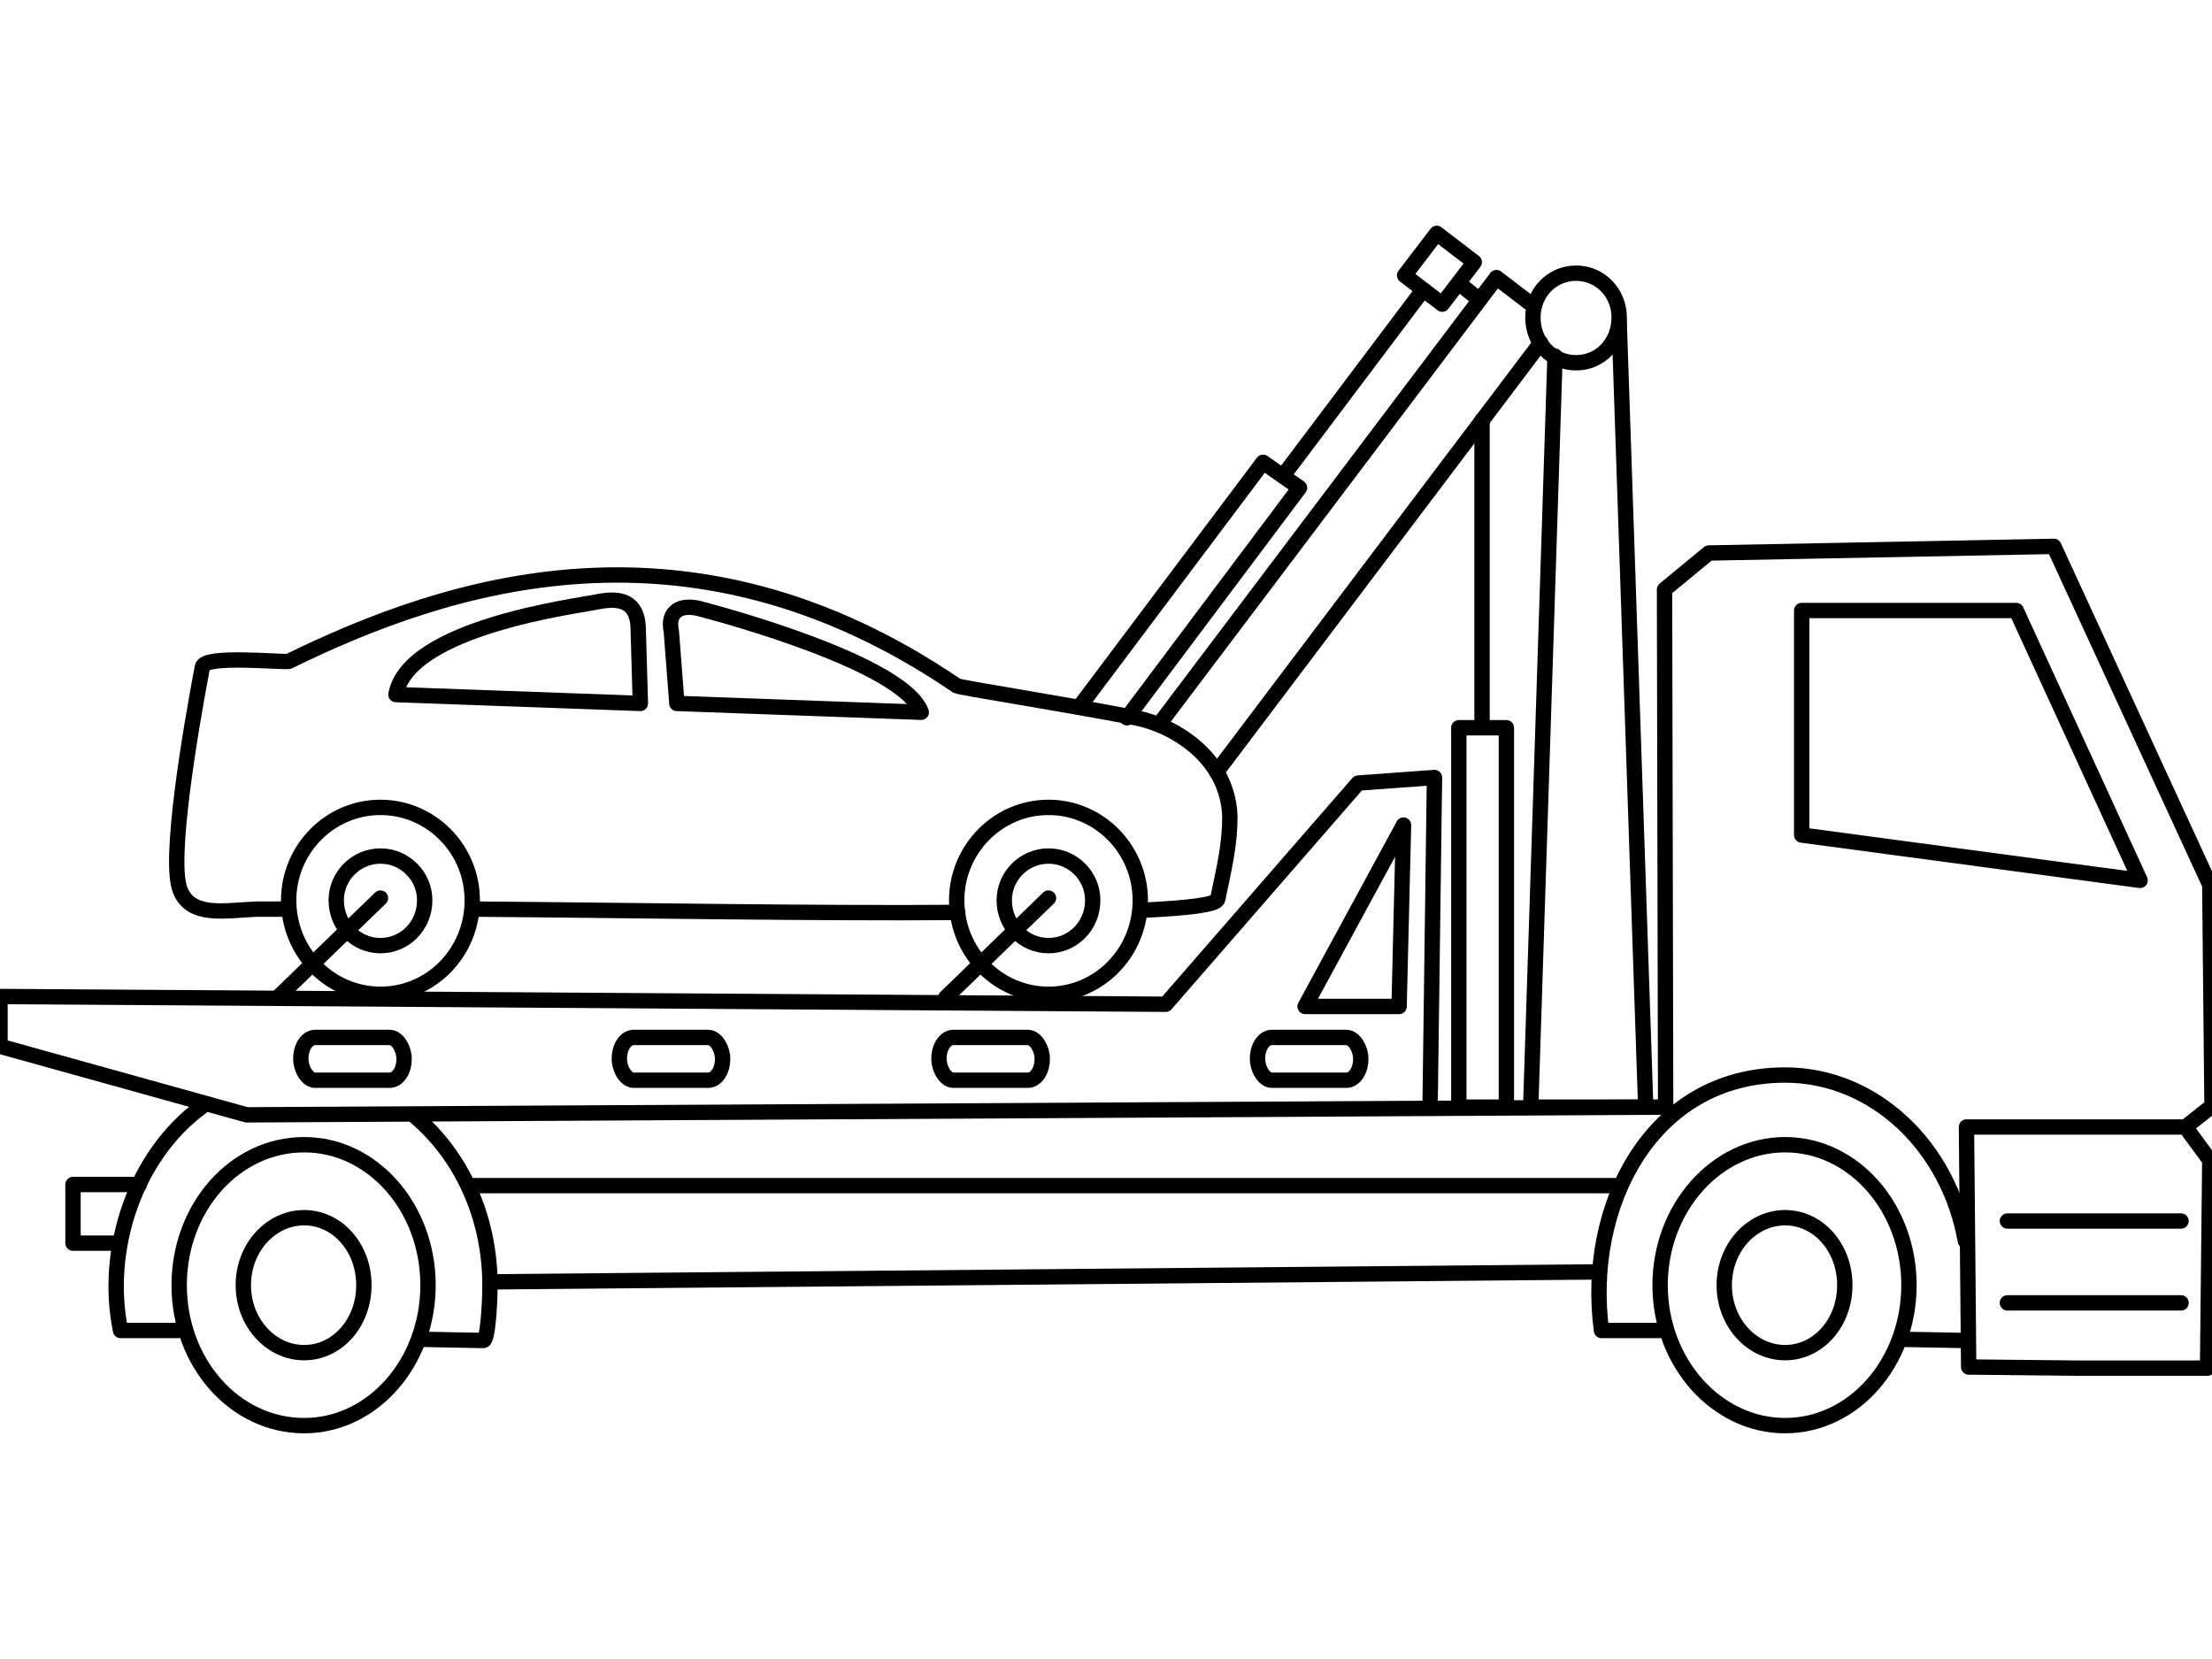 <?xml version="1.0" encoding="UTF-8"?>
<!DOCTYPE svg PUBLIC "-//W3C//DTD SVG 1.1//EN" "http://www.w3.org/Graphics/SVG/1.1/DTD/svg11.dtd">
<!-- Creator: CorelDRAW X7 -->
<svg xmlns="http://www.w3.org/2000/svg" xml:space="preserve" width="2in" height="1.5in" version="1.1" style="shape-rendering:geometricPrecision; text-rendering:geometricPrecision; image-rendering:optimizeQuality; fill-rule:evenodd; clip-rule:evenodd"
viewBox="0 0 2000 1500"
 xmlns:xlink="http://www.w3.org/1999/xlink">
 <defs>
  <style type="text/css">
   <![CDATA[
    .str1 {stroke:black;stroke-width:13.886}
    .str0 {stroke:black;stroke-width:13.886;stroke-linecap:round;stroke-linejoin:round}
    .fil1 {fill:none}
    .fil0 {fill:none;fill-rule:nonzero}
   ]]>
  </style>
 </defs>
 <g id="Layer_x0020_1">
  <g id="_766622688">
   <path class="fil0 str0" d="M1976 1019l-198 0 2 217 97 1m0 0l119 0 2 -188 -22 -30 24 -19 -2 -200 -141 -306 -312 6 -40 33 1 468 -1283 7 -223 -62 0 -45 1054 7 174 -200 69 -5 -4 299"/>
   <path class="fil0 str0" d="M1446 1150l-1002 9m-336 -35l-42 0 0 -53 60 0m299 1l1040 0"/>
   <polygon class="fil0 str0" points="1935,796 1629,755 1629,552 1823,552 "/>
   <rect class="fil1 str1" x="272" y="938" width="93.33" height="38.699" rx="13" ry="19"/>
   <rect class="fil1 str1" x="560" y="938" width="93.33" height="38.699" rx="13" ry="19"/>
   <rect class="fil1 str1" x="849" y="938" width="93.33" height="38.699" rx="13" ry="19"/>
   <rect class="fil1 str1" x="1137" y="938" width="93.33" height="38.699" rx="13" ry="19"/>
   <polyline class="fil0 str0" points="1464,291 1488,1001 1384,1001 1406,322 "/>
   <path class="fil0 str0" d="M1386 287c0,23 17,41 39,41 22,0 39,-18 39,-41 0,-22 -17,-40 -39,-40 -22,0 -39,18 -39,40z"/>
   <polyline class="fil0 str0" points="976,639 1142,418 1175,441 1019,649 "/>
   <line class="fil0 str0" x1="1164" y1="425" x2="1286" y2= "263" />
   <polygon class="fil0 str0" points="1333,237 1299,211 1270,249 1304,275 "/>
   <path class="fil0 str0" d="M1048 655l305 -404 34 26m6 33l-293 388"/>
   <g>
    <polygon class="fil0 str0" points="1319,1001 1362,1001 1362,658 1319,658 "/>
    <line class="fil0 str0" x1="1340" y1="651" x2="1340" y2= "380" />
   </g>
   <polygon class="fil0 str0" points="1265,910 1180,910 1269,746 "/>
   <path class="fil0 str0" d="M430 822c140,1 305,4 436,3m167 -2c42,-2 67,-5 68,-10 6,-29 11,-49 11,-75 -2,-53 -50,-82 -85,-89 -79,-15 -158,-27 -162,-29 -242,-165 -461,-92 -604,-22 -7,1 -76,-6 -78,5 -11,58 -31,176 -20,202 10,25 41,18 69,17 9,0 19,0 29,0"/>
   <path class="fil0 str0" d="M261 814c0,47 37,85 83,85 46,0 83,-38 83,-85 0,-46 -37,-84 -83,-84 -46,0 -83,38 -83,84z"/>
   <path class="fil0 str0" d="M304 814c0,23 18,41 40,41 22,0 40,-18 40,-41 0,-22 -18,-40 -40,-40 -22,0 -40,18 -40,40z"/>
   <path class="fil0 str0" d="M865 814c0,47 37,85 83,85 46,0 83,-38 83,-85 0,-46 -37,-84 -83,-84 -46,0 -83,38 -83,84z"/>
   <path class="fil0 str0" d="M908 814c0,23 18,41 40,41 22,0 40,-18 40,-41 0,-22 -18,-40 -40,-40 -22,0 -40,18 -40,40z"/>
   <path class="fil0 str0" d="M162 1162c0,70 50,127 113,127 62,0 112,-57 112,-127 0,-70 -50,-127 -112,-127 -63,0 -113,57 -113,127z"/>
   <path class="fil0 str0" d="M220 1162c0,34 25,61 55,61 30,0 54,-27 54,-61 0,-34 -24,-61 -54,-61 -30,0 -55,27 -55,61z"/>
   <path class="fil0 str0" d="M383 1211l54 1c4,0 6,-33 6,-50 0,-62 -26,-117 -67,-152m-194 -9c-60,44 -88,129 -73,202l52 0"/>
   <path class="fil0 str0" d="M1501 1162c0,70 51,127 113,127 62,0 112,-57 112,-127 0,-70 -50,-127 -112,-127 -62,0 -113,57 -113,127z"/>
   <path class="fil0 str0" d="M1559 1162c0,34 25,61 55,61 30,0 54,-27 54,-61 0,-34 -24,-61 -54,-61 -30,0 -55,27 -55,61z"/>
   <path class="fil0 str0" d="M1722 1211l54 1m1 -90c-15,-85 -82,-150 -163,-150 -122,0 -181,120 -166,231l52 0"/>
   <path class="fil0 str0" d="M579 636l-221 -8c11,-61 164,-80 183,-84 20,-4 35,0 36,23l2 69z"/>
   <path class="fil0 str0" d="M612 636l221 8c-16,-44 -179,-88 -198,-93 -20,-6 -32,2 -28,20l5 65z"/>
   <line class="fil0 str0" x1="1815" y1="1104" x2="1972" y2= "1104" />
   <line class="fil0 str0" x1="1815" y1="1178" x2="1972" y2= "1178" />
   <line class="fil0 str0" x1="1335" y1="269" x2="1319" y2= "256" />
   <line class="fil0 str0" x1="251" y1="902" x2="344" y2= "812" />
   <line class="fil0 str0" x1="855" y1="902" x2="948" y2= "812" />
  </g>
 </g>
</svg>
